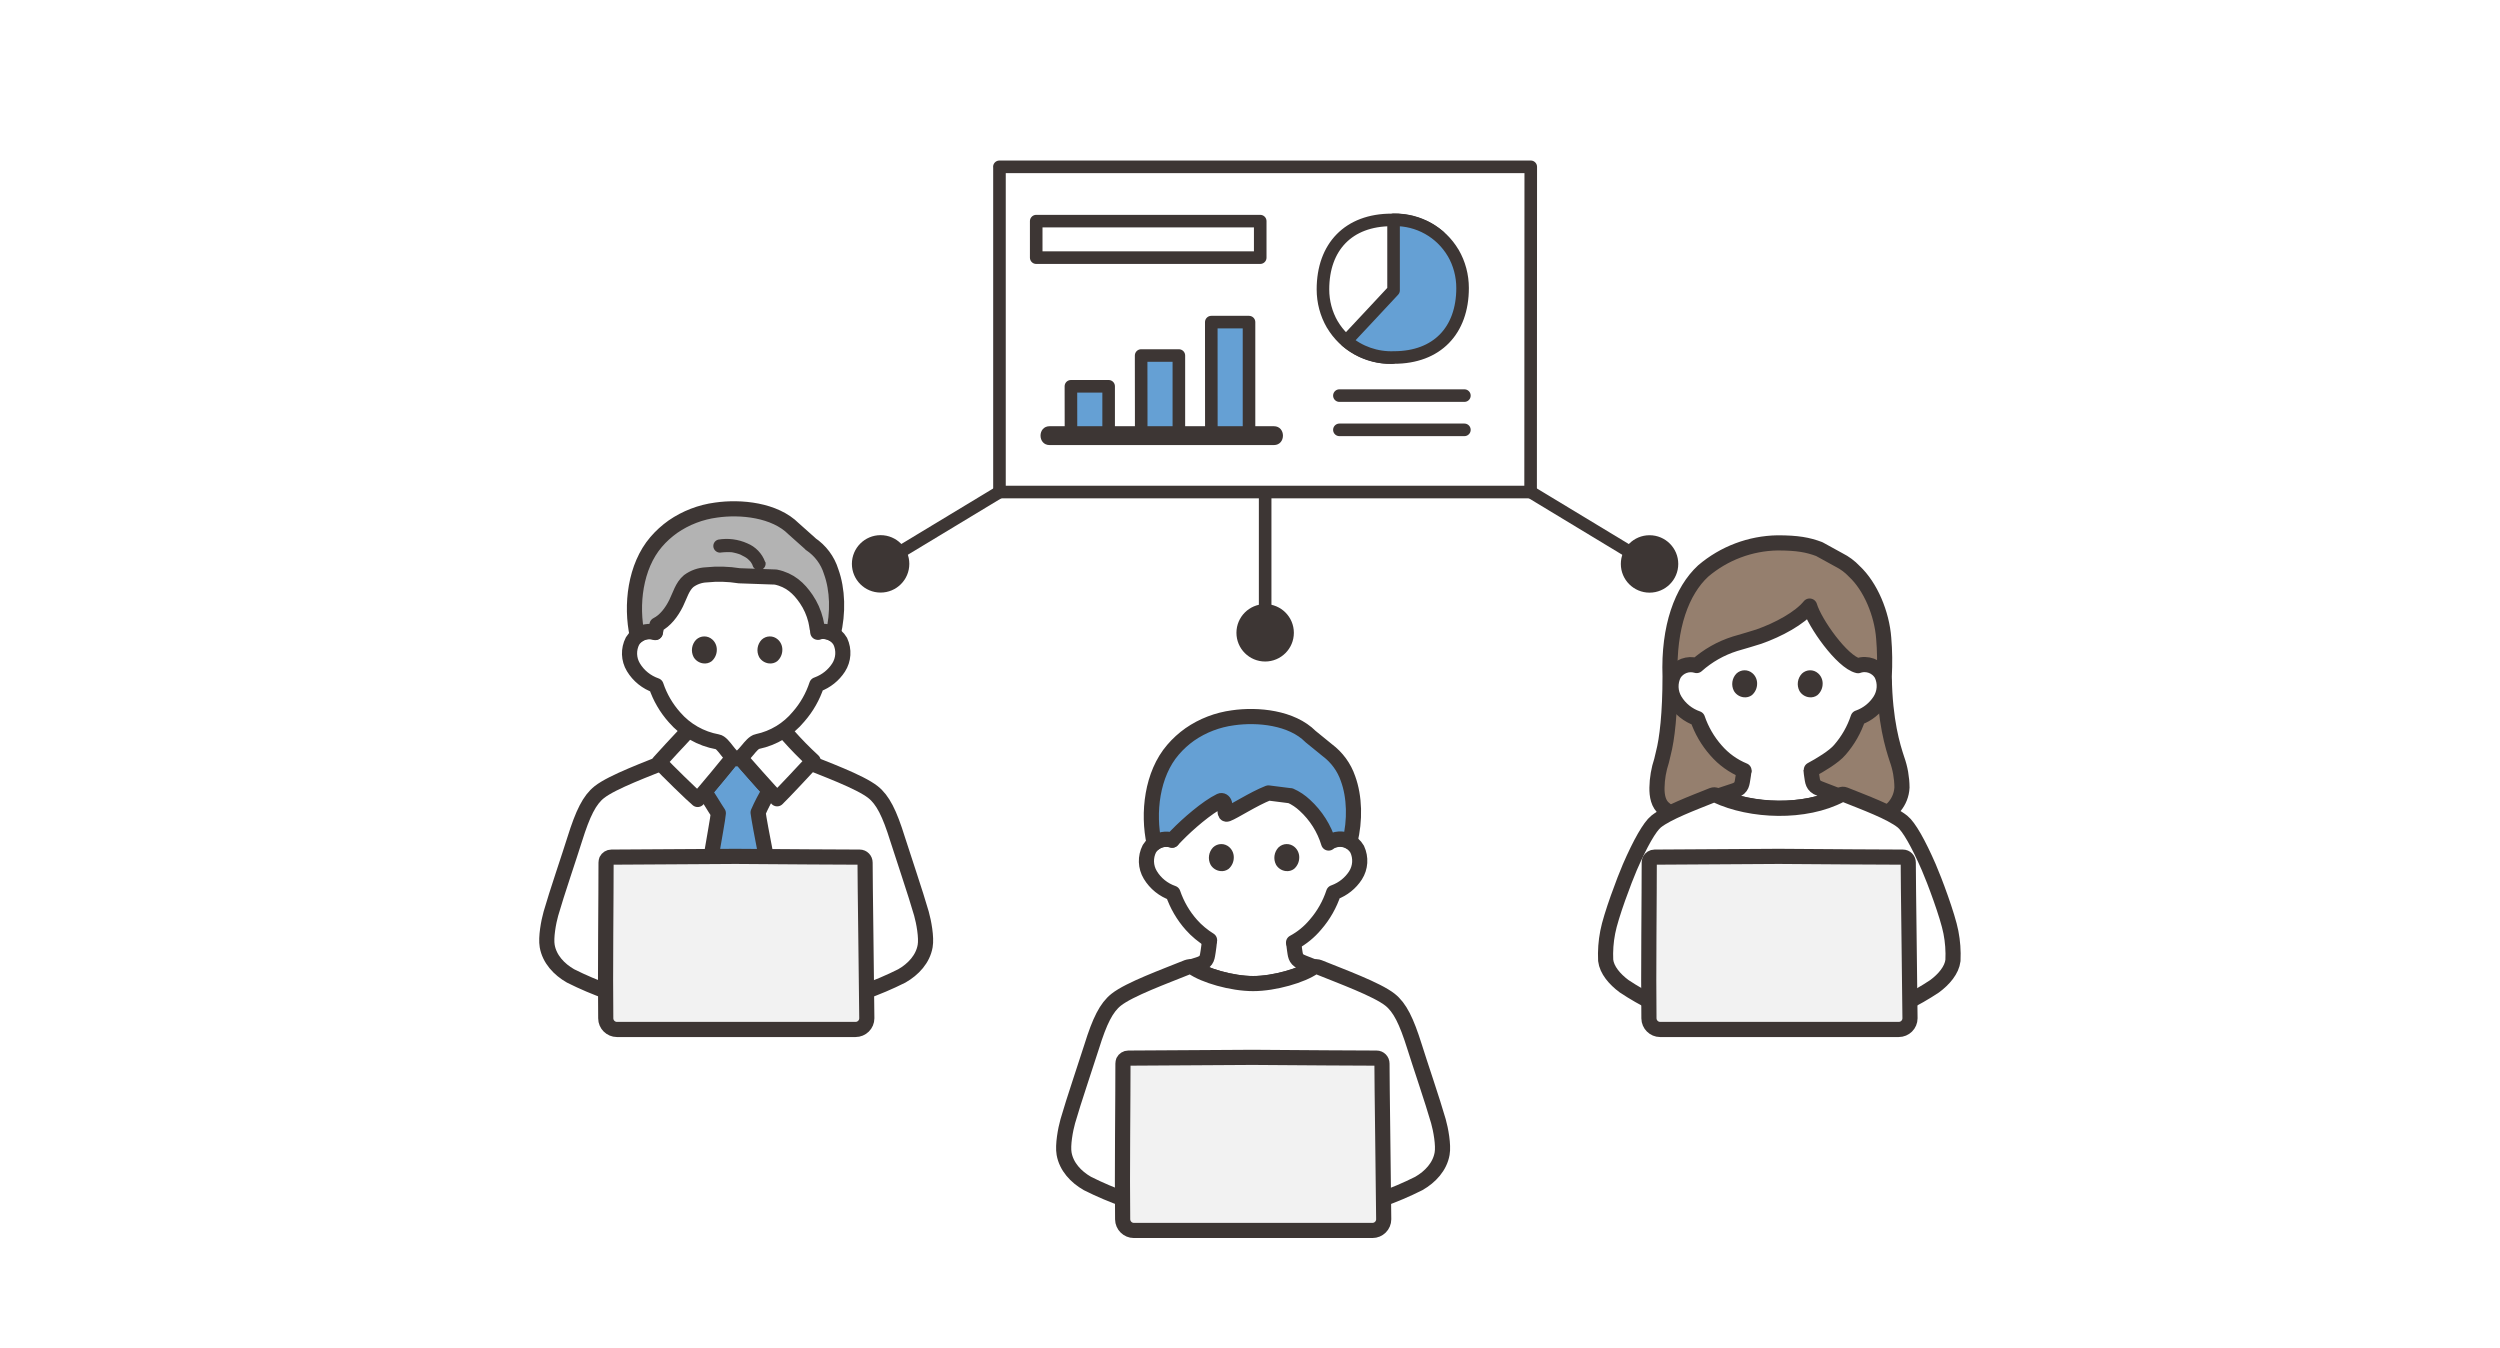 <?xml version="1.0" encoding="UTF-8"?><svg id="_レイヤー_5" xmlns="http://www.w3.org/2000/svg" xmlns:xlink="http://www.w3.org/1999/xlink" viewBox="0 0 330 178"><defs><style>.cls-1{clip-path:url(#clippath);}.cls-2{fill:#957f6e;}.cls-2,.cls-3,.cls-4,.cls-5,.cls-6,.cls-7,.cls-8,.cls-9{stroke:#3d3634;stroke-linecap:round;stroke-linejoin:round;}.cls-2,.cls-3,.cls-4,.cls-5,.cls-9{stroke-width:2px;}.cls-10,.cls-4,.cls-7{fill:#fff;}.cls-11{fill:#3d3634;}.cls-3{fill:#b3b3b3;}.cls-5,.cls-6{fill:#65a0d4;}.cls-6,.cls-7,.cls-8{stroke-width:1.66px;}.cls-8{fill:none;}.cls-9{fill:#f2f2f2;}</style><clipPath id="clippath"><rect class="cls-10" width="330" height="178"/></clipPath></defs><rect class="cls-10" width="330" height="178"/><g class="cls-1"><g><g><path class="cls-2" d="M247.78,107.87c1.85-.43,3.19-2.03,3.28-3.93-.01-1.27-.23-2.53-.66-3.73-.54-1.64-1.6-4.97-1.68-10.93h0c.09-1.68,.07-3.36-.07-5.03-.24-3.23-1.73-6.83-3.88-8.83-.58-.62-1.27-1.13-2.03-1.51l-2.6-1.43c-1.49-.56-2.88-.82-5.5-.82-3.6,.06-7.07,1.37-9.82,3.71-2.81,2.6-4.6,7.36-4.37,13.92h0c0,4.78-.38,8.23-.9,10.19-.07,.28-.15,.59-.22,.93-.38,1.15-.59,2.35-.61,3.56-.02,1.04,.17,2.2,1.02,2.82,.76,.67,1.73,1.06,2.75,1.09h25.31Z"/><path class="cls-4" d="M230.2,101.71c-.04,.4-.1,.81-.13,.96-.13,.7-.08,1.32-1.05,1.67-.06,.02-1.6,.53-1.78,.59l-.43,.15c4.51,2.02,11.29,2.26,15.9-.02l-1.35-.52c-.58-.23-1.13-.44-1.16-.45-.97-.35-.93-.98-1.05-1.67-.04-.22-.06-.44-.08-.66l.37-.55"/><path class="cls-4" d="M218.38,132.47c-1.38-.67-2.72-1.44-4-2.29-1.25-.93-2.28-2.14-2.43-3.41-.06-1.25,.03-2.49,.27-3.72,.41-2.18,2.22-6.96,2.92-8.58,1.37-3.15,2.62-5.35,3.47-6.03,1.51-1.2,4.83-2.43,7.44-3.48,.16-.06,.33-.06,.49,.02,4.61,2.17,11.75,2.43,16.44-.06,.16-.09,.35-.1,.52-.03,2.64,1.06,6.08,2.32,7.63,3.56,.85,.68,2.1,2.88,3.47,6.03,.71,1.62,2.51,6.41,2.92,8.58,.24,1.22,.33,2.47,.27,3.72-.15,1.27-1.18,2.49-2.43,3.41-1.28,.85-2.62,1.62-4,2.29h-33Z"/><path class="cls-9" d="M217.77,113.54c-.05,.1-.07,.21-.07,.32,.01,3.68-.12,15.04-.04,20.56,.01,.81,.67,1.47,1.48,1.47,5.74,.01,25.55-.01,31.49,0,.82,0,1.49-.66,1.49-1.48,0,0,0-.01,0-.02-.04-5.11-.23-17.84-.23-20.53,0-.39-.31-.72-.71-.72-2.47,0-9.41-.05-16.39-.1-6.98,.05-13.92,.09-16.39,.1-.27,0-.52,.16-.64,.4Z"/><path class="cls-4" d="M239.1,101.61c1.12-.6,3-1.71,3.77-2.64,1.07-1.23,1.89-2.67,2.4-4.22l.11-.04c1.14-.42,2.11-1.2,2.77-2.22,.67-1.04,.76-2.34,.23-3.46-.62-1.09-1.94-1.58-3.12-1.16-2.08-.48-5.71-5.59-6.39-7.87-1.29,1.6-4.13,3.13-6.69,4.03-.53,.18-2.21,.67-3.17,.95-1.87,.59-3.59,1.57-5.05,2.87-1.14-.35-2.37,.11-3,1.13-.56,1.1-.51,2.41,.12,3.46,.68,1.13,1.74,1.98,2.99,2.41,.53,1.55,1.36,2.98,2.44,4.2,1.01,1.17,2.28,2.08,3.7,2.66"/><path class="cls-11" d="M240.59,90.25c0,.58-.25,1.13-.69,1.51-.31,.23-.7,.33-1.09,.28-.53-.06-1.01-.37-1.28-.83-.4-.76-.26-1.69,.33-2.3,.59-.56,1.52-.58,2.13-.03,.39,.34,.61,.85,.6,1.37Z"/><path class="cls-11" d="M231.94,90.25c0,.58-.25,1.13-.69,1.51-.31,.23-.7,.33-1.09,.28-.53-.06-1.01-.37-1.28-.83-.4-.76-.26-1.69,.33-2.3,.59-.56,1.52-.58,2.13-.03,.39,.34,.61,.85,.6,1.37Z"/></g><path class="cls-4" d="M158.18,115.57c-1.17-.2,1.74,6.3,1.48,8.52-.04,.45-.14,1.25-.18,1.48-.13,.7-.08,1.32-1.05,1.67-.04,.01-.63,.21-1.16,.38,.05,0,.1,.01,.14,.04,1.54,1.1,5.2,2.18,8.02,2.18s6.48-1.07,8.02-2.18c0,0,.02-.01,.03-.02-.67-.27-1.51-.61-1.55-.62-.07-.03-.14-.06-.2-.08-.77-.36-.74-.94-.85-1.59-.05-.32-.08-.65-.1-.97,.08-1.51,.55-6.15-.33-5.97"/><path class="cls-4" d="M182.25,158.36c1.72-.61,3.4-1.32,5.03-2.14,1.52-.87,2.78-2.22,3.08-3.94,.2-1.12-.18-3.2-.49-4.28-.74-2.6-2.51-7.77-3.15-9.84-1.07-3.41-1.94-5.17-3.24-6.2-1.74-1.37-6.42-3.08-9.38-4.28-.21-.08-.45-.09-.67-.03-1.54,1.1-5.2,2.18-8.02,2.18s-6.48-1.07-8.02-2.18c-.22-.06-.45-.05-.67,.03-2.96,1.2-7.64,2.9-9.38,4.28-1.3,1.03-2.18,2.79-3.24,6.2-.65,2.07-2.41,7.24-3.15,9.84-.31,1.09-.69,3.16-.49,4.28,.3,1.72,1.56,3.07,3.08,3.94,1.63,.82,3.31,1.53,5.03,2.14h33.68Z"/><path class="cls-4" d="M159.66,124.09c-.83-.51-1.73-1.25-2.38-1.99-1.09-1.22-1.92-2.65-2.45-4.2-1.25-.43-2.31-1.28-2.99-2.41-.64-1.06-.68-2.37-.12-3.46,.63-1.02,1.86-1.48,3-1.12,0,0-.61-9.88,10.22-9.88,11.8,0,11.24,9.85,11.24,9.85,1.15-.32,2.37,.18,2.97,1.22,.52,1.12,.44,2.42-.23,3.46-.66,1.02-1.63,1.79-2.77,2.22l-.11,.04c-.51,1.55-1.32,2.99-2.4,4.23-.81,.97-1.79,1.77-2.89,2.36"/><path class="cls-5" d="M170.34,105.03c.7,.31,1.33,.74,1.89,1.26,1.48,1.35,2.57,3.07,3.15,4.99,.81-.64,1.93-.71,2.81-.18,.7-2.83,.63-5.91-.25-8.32-.51-1.5-1.47-2.81-2.74-3.76l-2.2-1.79c-2.5-2.52-7-2.95-10.25-2.48-2.04,.27-4,1.02-5.69,2.19-.82,.58-1.57,1.26-2.22,2.02-2.79,3.23-3.36,8.35-2.49,12.36,.68-.52,1.56-.68,2.38-.43l.61-.63c1.43-1.47,3.97-3.69,5.74-4.55,.21-.1,.47,.03,.56,.35,.17,.65-.11,1.57,.38,1.39,.85-.31,3.42-2,5.41-2.78l2.92,.37Z"/><path class="cls-11" d="M171.5,113.19c0,.58-.25,1.13-.69,1.51-.31,.23-.7,.33-1.09,.28-.53-.06-1.01-.37-1.28-.83-.4-.76-.26-1.69,.33-2.3,.59-.56,1.52-.58,2.13-.03,.39,.34,.61,.85,.6,1.37Z"/><path class="cls-11" d="M162.86,113.19c0,.58-.25,1.13-.69,1.51-.31,.23-.7,.33-1.09,.28-.53-.06-1.01-.37-1.28-.83-.4-.76-.26-1.69,.33-2.3,.59-.56,1.52-.58,2.13-.03,.39,.34,.61,.85,.6,1.37Z"/><path class="cls-9" d="M148.3,140.07c-.05,.1-.07,.21-.07,.32,.01,3.68-.12,15.04-.04,20.56,.01,.81,.67,1.47,1.48,1.47,5.74,.01,25.55-.01,31.49,0,.82,0,1.49-.66,1.49-1.48,0,0,0-.01,0-.02-.04-5.11-.23-17.83-.23-20.53,0-.39-.31-.72-.71-.72-2.47,0-9.41-.05-16.39-.1-6.98,.05-13.92,.09-16.39,.1-.27,0-.52,.16-.64,.4Z"/><path class="cls-4" d="M80.34,130.96c-1.72-.61-3.4-1.32-5.03-2.14-1.52-.87-2.78-2.22-3.08-3.94-.2-1.12,.18-3.2,.49-4.28,.74-2.6,2.51-7.77,3.15-9.84,1.07-3.41,1.94-5.17,3.24-6.2,1.74-1.37,6.42-3.08,9.38-4.28h17.37c2.96,1.2,7.64,2.9,9.38,4.28,1.3,1.03,2.18,2.79,3.24,6.2,.65,2.07,2.41,7.24,3.15,9.84,.31,1.09,.69,3.16,.49,4.28-.3,1.72-1.56,3.07-3.08,3.94-1.63,.82-3.31,1.53-5.03,2.14h-33.68Z"/><path class="cls-5" d="M100.82,103.55c-1.43-1.61-3.22-3.64-3.3-3.77l-.66,.03c-.09,.16-2.48,3.08-3.85,4.71,.57,.79,1.33,2.12,1.81,2.82-.04,.63-.58,3.5-.97,5.86l-.03,.19,3.84-.03,3.53,.03-.06-.32c-.49-2.49-1-5.24-1.06-5.82,.43-.99,.93-1.95,1.5-2.87-.23-.25-.48-.54-.75-.84Z"/><path class="cls-4" d="M90.27,97.08c-.97,1.04-2.35,2.51-3.24,3.51,.88,.98,4.45,4.45,5.06,4.94,.53-.5,4.66-5.51,4.77-5.73"/><path class="cls-4" d="M104.04,97.08c1.04,1.17,2.13,2.29,3.29,3.35-.96,1.04-3.95,4.25-4.75,5.01-.56-.53-4.94-5.45-5.06-5.67"/><path class="cls-9" d="M80.07,113.54c-.05,.1-.07,.21-.07,.32,.01,3.68-.12,15.04-.04,20.56,0,.81,.67,1.47,1.48,1.47,5.74,.01,25.55-.01,31.49,0,.82,0,1.49-.66,1.49-1.48,0,0,0-.01,0-.02-.04-5.11-.23-17.84-.23-20.53,0-.39-.31-.72-.71-.72-2.47,0-9.41-.05-16.39-.1-6.98,.05-13.92,.09-16.39,.1-.27,0-.52,.16-.64,.4Z"/><line class="cls-8" x1="131.93" y1="64.95" x2="116.24" y2="74.43"/><line class="cls-8" x1="202.05" y1="64.95" x2="217.74" y2="74.44"/><g><g><path class="cls-7" d="M131.93,22.02c0,1.58,0,42.93,0,42.93h70.11s.02-37,.02-42.93c-13.85,0-69.37,0-70.14,0Z"/><path class="cls-6" d="M141.45,50.99h4.89s0,6.51,0,6.51h-4.97c0-1.98-.01-5.91-.01-6.51h.09Z"/><path class="cls-6" d="M159.89,43.78c0,3.76,.01,14.43,.01,13.72,1.88,0,3.59,0,4.97,0v-14.98h-4.98c0,.12,0,.58,0,1.26Z"/><path class="cls-6" d="M150.63,47.88v-.95h4.98v10.57h-4.97c0,.83,0-6.82-.01-9.62Z"/><path class="cls-11" d="M138.55,58.75c8.48,0,16.95,0,25.43,0h4.17c1.6,0,1.6-2.49,0-2.49-8.34,0-16.68,0-25.02,0h-4.58c-1.6,0-1.6,2.49,0,2.49h0Z"/><path class="cls-7" d="M175.87,42.83c1.63,2.76,4.62,4.43,7.82,4.37h.05s.35-6.48,.35-9.31c1.12-1.22,4.82-5.53,5.89-6.68-1.75-1.49-4-2.27-6.29-2.18-5.68,0-9.06,3.55-9.06,9.17,0,1.63,.42,3.23,1.24,4.64Z"/><path class="cls-6" d="M191.82,33.39c-1.63-2.76-4.62-4.43-7.82-4.37h-.05v9.31c-1.12,1.22-5.17,5.53-6.24,6.68,1.75,1.49,4,2.27,6.29,2.18,5.68,0,9.06-3.55,9.06-9.17,0-1.63-.42-3.23-1.24-4.64Z"/></g><line class="cls-8" x1="176.8" y1="52.22" x2="193.3" y2="52.22"/><line class="cls-8" x1="176.8" y1="56.74" x2="193.3" y2="56.74"/><rect class="cls-7" x="136.78" y="29.19" width="29.57" height="4.82"/></g><line class="cls-8" x1="167" y1="65.19" x2="167" y2="83.53"/><circle class="cls-11" cx="167" cy="83.53" r="3.79"/><circle class="cls-11" cx="217.74" cy="74.44" r="3.79"/><circle class="cls-11" cx="116.24" cy="74.43" r="3.79"/><path class="cls-4" d="M107.95,83.44c1.15-.32,2.37,.18,2.97,1.22,.52,1.12,.44,2.42-.23,3.46-.66,1.02-1.63,1.79-2.77,2.22,0,0-.05,.02-.11,.04-.51,1.55-1.32,2.99-2.4,4.22-1.38,1.67-3.29,2.83-5.42,3.28-.91,.17-1.82,2.27-2.75,2.28-.85-.02-1.7-2.1-2.53-2.24-2.2-.4-4.2-1.53-5.67-3.23-1.09-1.22-1.92-2.65-2.44-4.2-1.25-.43-2.31-1.28-2.99-2.41-.64-1.06-.68-2.36-.12-3.46,.63-1.02,1.86-1.48,3-1.12,0,0-1.22-9.84,10.48-9.84,11.61,0,10.98,9.8,10.98,9.8Z"/><path class="cls-3" d="M106.98,71.8c1.3,.87,2.27,2.15,2.73,3.65,.87,2.39,.95,5.44,.27,8.25-.57-.33-1.24-.44-1.88-.3-.12-.12-.2-.27-.23-.44-.06-.37-.11-.73-.2-1.09-.25-1-.67-1.95-1.25-2.8-.96-1.41-2.13-2.51-4.03-2.9l-4.82-.17c-1.43-.23-2.88-.27-4.32-.12-.84,.03-1.66,.32-2.34,.82-.86,.72-1.16,1.91-1.66,2.92-.6,1.21-1.45,2.32-2.53,2.86l-.21,.99c-.82-.25-1.71-.09-2.39,.43-.87-4.01-.29-9.12,2.49-12.36,.65-.76,1.4-1.44,2.22-2.02,1.7-1.17,3.65-1.92,5.69-2.19,3.25-.47,7.75-.03,10.25,2.48l2.21,1.97Z"/><path class="cls-11" d="M101,74.18c-.4-1.12-1.26-2.01-2.36-2.46-1.2-.54-2.54-.71-3.84-.49-.47,.13-.74,.61-.61,1.08,.14,.46,.61,.73,1.08,.61,.04,0,.14-.02,.05,0,.06,0,.12-.01,.19-.02,.14-.01,.27-.02,.41-.02,.12,0,.24,0,.36,0,.06,0,.12,0,.18,.01,.02,0,.19,.02,.1,0s.08,.01,.1,.02c.07,.01,.14,.03,.21,.04,.11,.02,.22,.05,.33,.08s.22,.07,.33,.1c.05,.02,.11,.04,.16,.06,.14,.05-.01,0,.07,.03,.2,.09,.4,.2,.59,.31,.05,.03,.09,.06,.14,.09,.01,0,.15,.1,.08,.05-.08-.06,.08,.07,.1,.08,.04,.03,.08,.07,.12,.11,.08,.07,.15,.14,.22,.22,.03,.04,.07,.08,.1,.12-.05-.06-.05-.07,0,0,.06,.09,.12,.18,.17,.28,0,.02,.07,.16,.03,.06-.04-.12,.03,.09,.03,.09,.13,.47,.61,.74,1.08,.61,.47-.13,.74-.61,.61-1.08h0Z"/><path class="cls-11" d="M103.27,85.78c0,.58-.25,1.13-.69,1.51-.31,.23-.7,.33-1.09,.28-.53-.06-1.01-.37-1.28-.83-.4-.76-.26-1.69,.33-2.3,.59-.56,1.52-.58,2.13-.03,.39,.34,.61,.85,.6,1.37Z"/><path class="cls-11" d="M94.62,85.78c0,.58-.25,1.13-.69,1.51-.31,.23-.7,.33-1.09,.28-.53-.06-1.01-.37-1.28-.83-.4-.76-.26-1.69,.33-2.3,.59-.56,1.52-.58,2.13-.03,.39,.34,.61,.85,.6,1.37Z"/></g></g></svg>